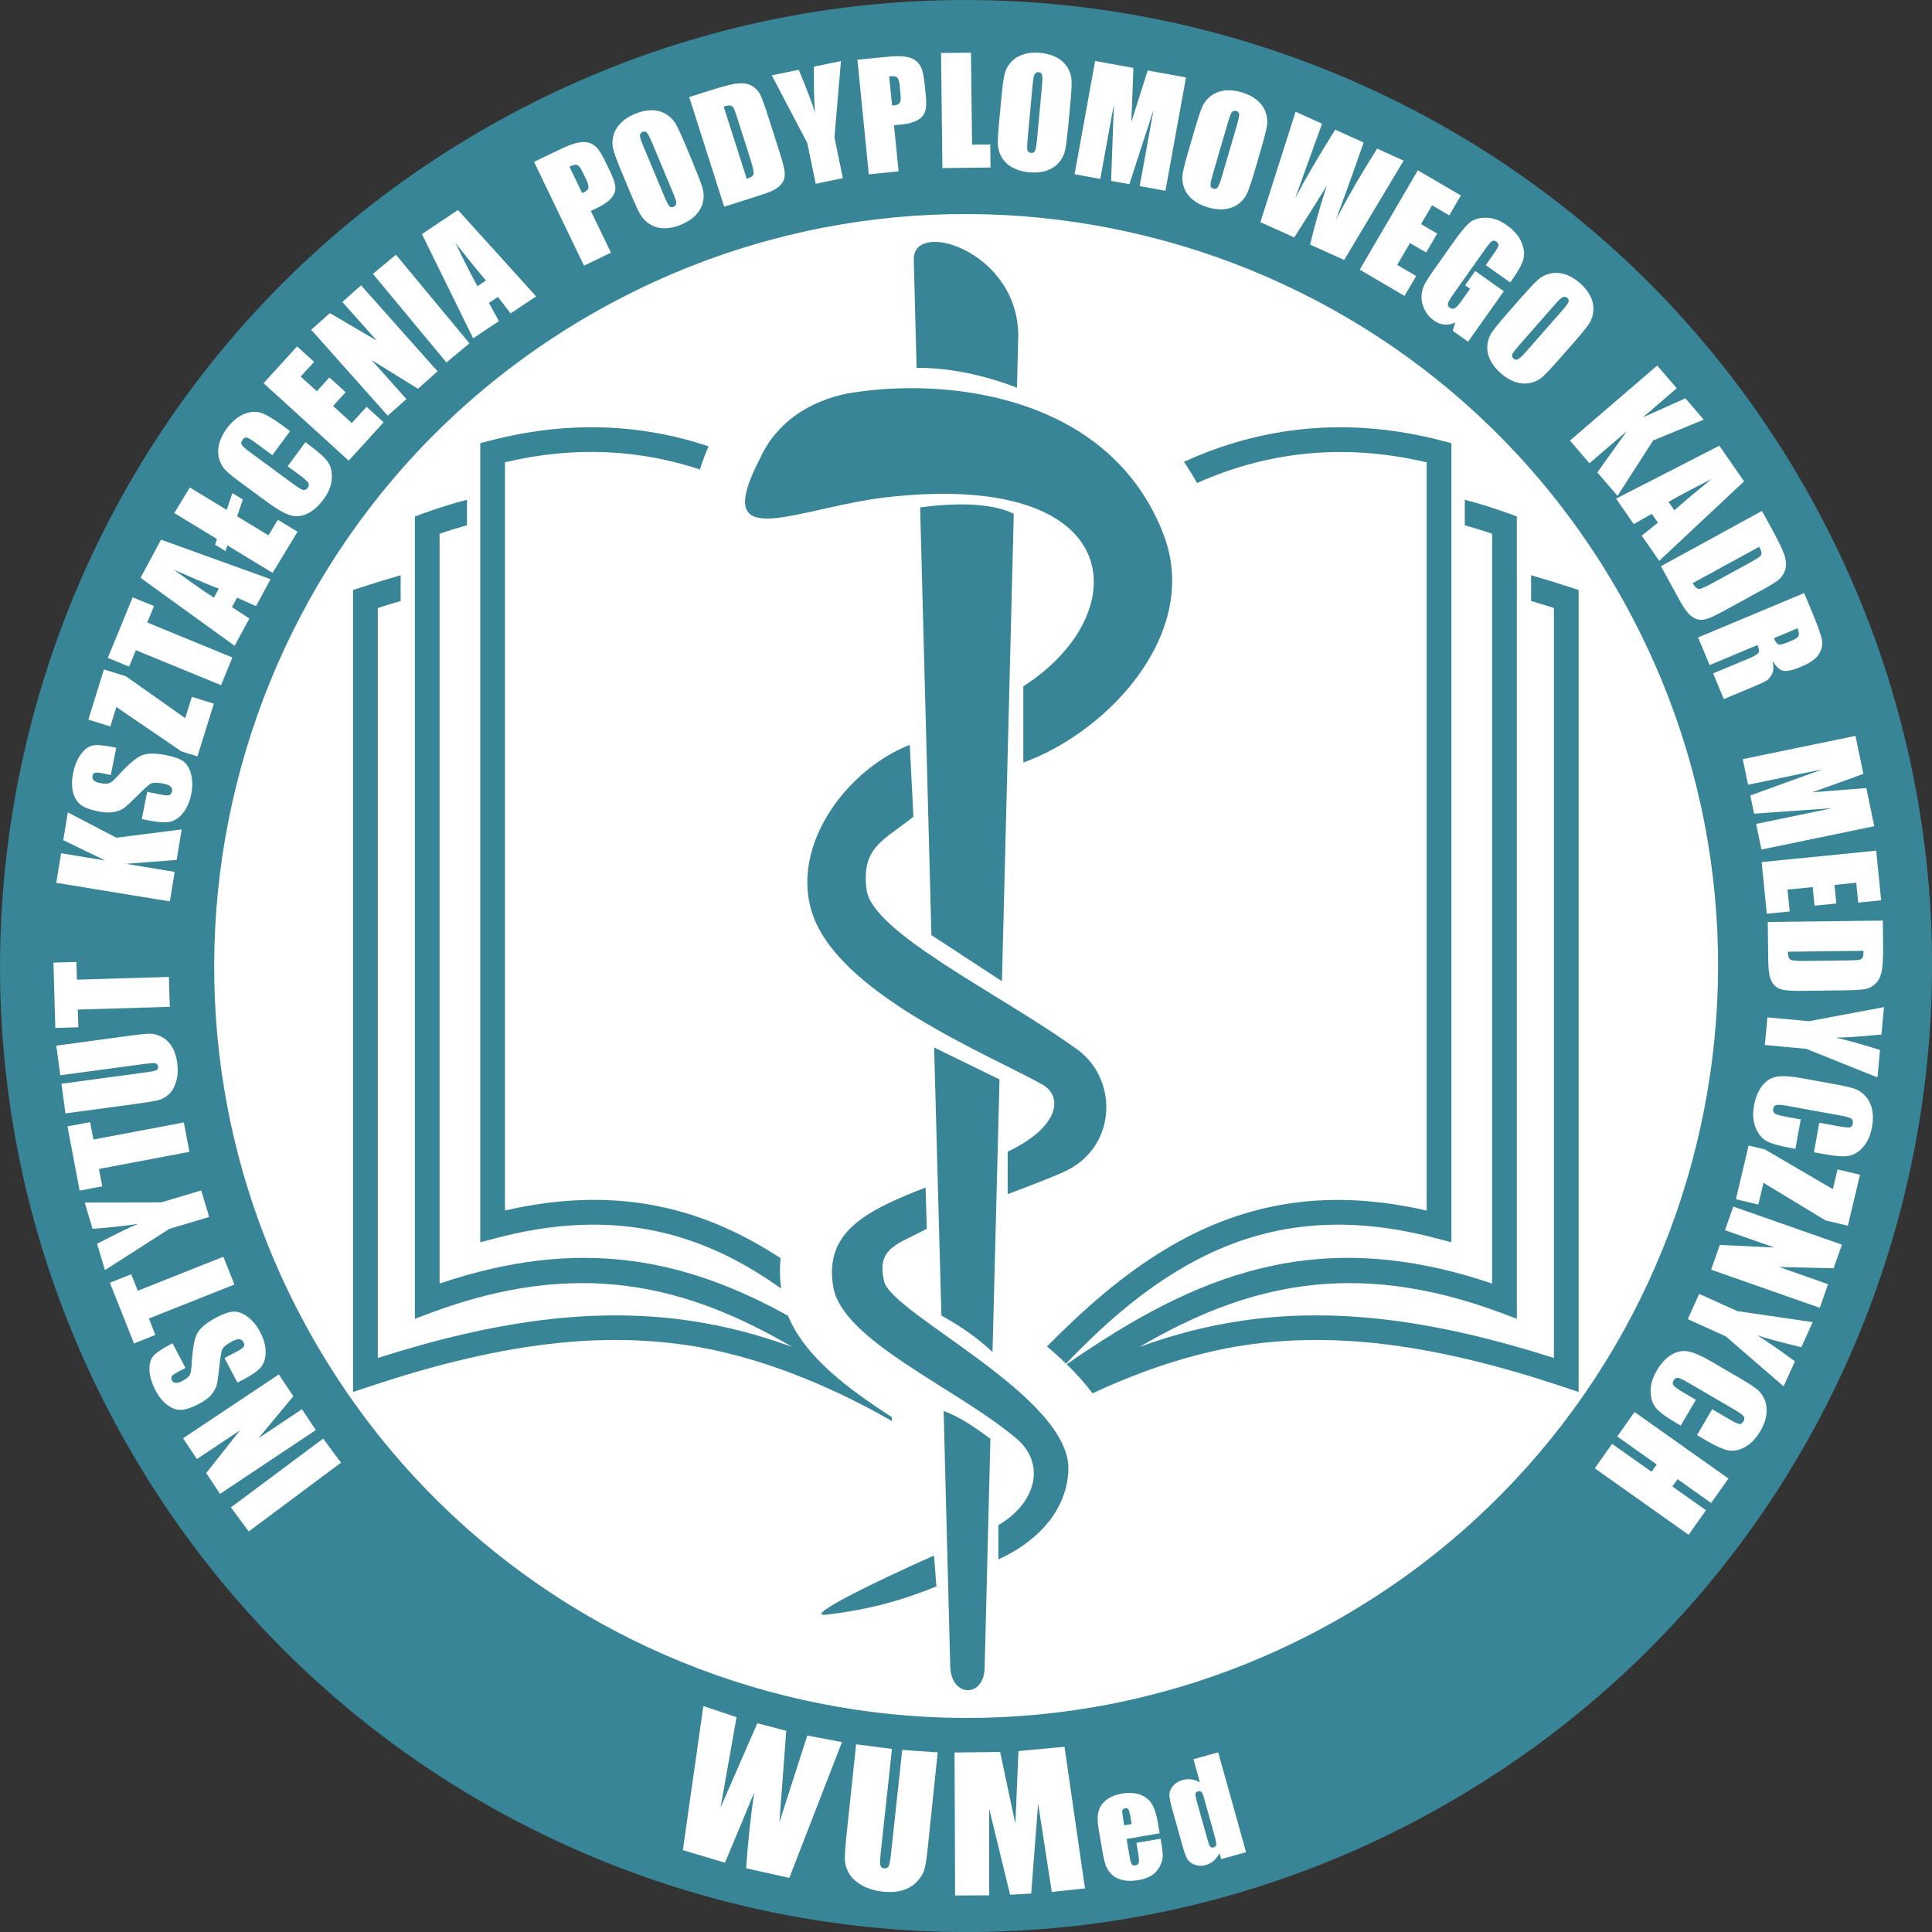 <?xml version="1.0" encoding="UTF-8"?>
<!DOCTYPE svg PUBLIC "-//W3C//DTD SVG 1.1//EN" "http://www.w3.org/Graphics/SVG/1.1/DTD/svg11.dtd">
<!-- Creator: CorelDRAW 2017 -->
<svg xmlns="http://www.w3.org/2000/svg" xml:space="preserve" width="28.35mm" height="28.35mm" version="1.1" style="shape-rendering:geometricPrecision; text-rendering:geometricPrecision; image-rendering:optimizeQuality; fill-rule:evenodd; clip-rule:evenodd"
viewBox="0 0 28457 28457"
 xmlns:xlink="http://www.w3.org/1999/xlink">
 <rect x="0" y="0" width="28457" height="28457" fill="#333333" stroke="none"/>
 <defs>
  <style type="text/css">
   <![CDATA[
    .fil1 {fill:#398598}
    .fil0 {fill:white}
    .fil2 {fill:#398598;fill-rule:nonzero}
   ]]>
  </style>
 </defs>
 <g id="Warstwa_x0020_1">
  <circle class="fil0" cx="14229" cy="14229" r="14053"/>
  <path class="fil1" d="M13459 3809c13,-596 1602,-77 1537,1210l-17 692c-629,-243 -1145,-295 -1478,-293l-42 -1608zm1473 3759l-174 6885 -1039 -679 -166 -6300c787,-106 1187,-2 1378,93zm-210 8330l-103 4016c-227,-212 -478,-386 -753,-536l-107 -3949 963 470zm-134 5296l-85 3369c-6,442 -482,443 -506,1 -33,-1260 -65,-2520 -98,-3781 235,84 471,247 689,410z"/>
  <path class="fil1" d="M11200 6743c234,-516 717,-838 1297,-950 1445,-245 3851,20 4642,2081 553,1452 -820,2908 -2066,3358l0 -1124c1645,-1050 1565,-3154 -1929,-2793 -1355,130 -2719,914 -1945,-571zm2256 5285c-433,348 -774,445 -692,1076 82,631 1950,1528 3058,2322 656,427 646,1459 -131,1825 -231,106 -532,218 -849,338l0 -626c767,-363 827,-822 497,-997 -802,-439 -2666,-1207 -3258,-2251 -591,-1044 295,-2342 1319,-2744l54 1056zm194 6073c-449,235 -739,283 -629,769 110,486 2783,1711 2715,2801 -37,664 -562,1086 -1031,1298l0 -504c572,-337 705,-926 244,-1295 -875,-732 -2548,-1427 -2677,-2220 -129,-793 451,-1106 1361,-1459l18 609zm143 5266c-475,193 -973,343 -1641,418 -305,21 783,-509 1605,-873l36 455z"/>
  <path class="fil2" d="M10107 19812c-1355,-199 -2821,-4 -4667,611l-239 80 0 -11813 126 -41c194,-63 385,-122 574,-176l0 379c-111,33 -223,67 -336,103l0 11047c1792,-572 3242,-747 4594,-549 515,76 1014,205 1511,387 -1562,-915 -3151,-1310 -5314,-507l-245 91 0 -11817 120 -44c219,-79 434,-147 647,-202l0 376c-133,37 -267,78 -403,125l0 11044c2073,-703 3629,-358 5132,474 246,601 880,1074 1529,1493l2 58c-946,-542 -2002,-968 -3031,-1120zm1398 -833c-131,-93 -264,-182 -403,-265 -1050,-633 -2246,-886 -3800,-476l-228 60 0 -11770 137 -36c1178,-308 2257,-241 3226,82 -48,110 -93,225 -128,341 -866,-286 -1826,-354 -2871,-106l0 11021c1554,-357 2774,-78 3852,572 70,42 138,85 207,130 -14,138 -12,287 8,447z"/>
  <path class="fil2" d="M18346 19812c1355,-199 2821,-4 4667,611l239 80 0 -11813 -126 -41c-194,-63 -385,-122 -574,-176l0 379c111,33 223,67 336,103l0 11047c-1792,-572 -3242,-747 -4594,-549 -515,76 -1014,205 -1511,387 1562,-915 3151,-1310 5314,-507l245 91 0 -11817 -120 -44c-219,-79 -434,-147 -647,-202l0 376c133,37 267,78 403,125l0 11044c-2596,-880 -4381,-118 -6266,1188 137,134 267,277 380,429 736,-344 1513,-602 2254,-711zm-2644 273c521,-542 1044,-1007 1648,-1371 1050,-633 2246,-886 3800,-476l228 60 0 -11770 -137 -36c-1417,-370 -2691,-198 -3802,310 68,100 132,204 192,313 995,-445 2128,-602 3383,-305l0 11021c-1554,-357 -2774,-78 -3852,572 -618,372 -1185,865 -1740,1429 95,81 189,165 280,254z"/>
  <path class="fil1" d="M7183 1870c6826,-3891 15513,-1512 19405,5313 3891,6826 1513,15513 -5313,19405 -6825,3891 -15513,1513 -19405,-5313 -3891,-6825 -1512,-15513 5313,-19405zm10551 24612c-12,-44 -24,-73 -36,-86 -12,-13 -29,-17 -51,-10 -22,6 -35,17 -38,33 -4,16 1,47 14,95l165 591c14,49 26,80 38,94 11,13 28,17 48,12 24,-7 37,-20 40,-39 3,-19 -5,-63 -24,-130l-156 -559zm-5333 -820l-775 1998 -636 -142c21,-318 61,-718 118,-1115 -63,159 -219,530 -430,1033l-620 -185 302 -2122 489 164 -236 1333 542 -1244 426 112 -101 1347 411 -1277 512 96zm1411 148l-146 1400c-16,153 -32,260 -49,321 -17,61 -53,122 -109,182 -56,61 -126,103 -210,129 -84,25 -180,32 -289,21 -121,-13 -226,-44 -314,-94 -88,-50 -152,-109 -191,-178 -39,-69 -59,-140 -60,-211 -1,-72 10,-222 35,-451l131 -1237 528 68 -167 1545c-9,88 -10,145 -3,171 7,26 25,40 54,43 33,4 56,-8 69,-34 12,-26 23,-90 34,-190l164 -1520 523 36zm1868 -79l301 2084 -489 52 -201 -1302 -102 1326 -311 17 -308 -1266 0 1275 -502 2 -8 -2106 671 -7 225 1057 45 -1071 679 -63zm989 1136l-15 -90c-11,-64 -22,-104 -31,-122 -10,-17 -26,-24 -47,-21 -26,4 -41,15 -44,32 -4,17 0,60 12,130l15 90 110 -19zm412 136l-487 84 46 267c10,56 20,91 31,106 11,14 28,20 51,16 29,-5 46,-19 51,-42 6,-23 4,-65 -7,-127l-28 -163 356 -61 16 91c13,76 18,136 16,178 -3,43 -17,90 -45,143 -28,52 -66,95 -117,128 -50,33 -116,56 -198,70 -79,14 -151,14 -216,2 -65,-12 -117,-36 -158,-70 -41,-34 -72,-74 -93,-120 -21,-46 -40,-115 -55,-206l-62 -360c-19,-108 -19,-196 0,-263 19,-67 58,-123 119,-168 61,-45 134,-74 220,-89 105,-18 196,-13 272,15 75,28 132,73 171,134 39,61 69,152 89,271l28 164zm862 -1193l411 1472 -367 102 -24 -87c-25,46 -55,84 -88,113 -34,29 -72,49 -114,61 -57,16 -111,15 -161,-4 -50,-18 -87,-45 -109,-82 -23,-36 -47,-99 -71,-188l-158 -565c-26,-93 -38,-160 -37,-202 1,-42 18,-84 53,-125 34,-41 81,-70 140,-86 46,-13 89,-16 132,-10 42,6 84,21 124,45l-95 -342 367 -102zm-14542 -3607l1359 -1013 263 354 -1359 1013 -263 -354zm-705 -1018l1411 -940 214 321 -514 618 641 -427 204 307 -1411 940 -204 -307 498 -629 -635 423 -204 -307zm-154 -1398l190 362 -111 58c-52,27 -83,49 -92,66 -9,17 -8,36 3,58 12,23 31,36 57,38 25,2 58,-7 97,-28 50,-26 85,-53 103,-80 18,-26 29,-79 34,-159 12,-228 39,-381 82,-461 42,-80 137,-158 284,-236 107,-56 192,-85 256,-86 64,-2 132,24 204,78 72,54 133,128 183,223 55,104 82,204 81,299 -1,95 -26,170 -75,224 -49,55 -130,112 -243,171l-98 51 -190 -362 183 -96c56,-30 90,-54 101,-72 10,-19 9,-41 -5,-67 -14,-26 -34,-40 -61,-42 -27,-2 -61,8 -101,29 -88,46 -140,89 -154,127 -14,39 -27,124 -40,254 -14,131 -26,220 -39,267 -13,47 -39,94 -79,141 -40,48 -100,92 -180,134 -115,60 -207,90 -275,88 -68,-1 -135,-27 -199,-77 -64,-50 -121,-121 -169,-214 -53,-102 -82,-197 -87,-285 -5,-89 12,-158 49,-207 38,-49 116,-105 235,-168l59 -31zm-924 -893l315 -125 97 243 1260 -501 163 409 -1260 501 96 242 -315 125 -356 -895zm-370 -1181l1128 -3 588 -176 117 391 -588 176 -947 607 -116 -388c298,-155 501,-254 608,-294 -180,28 -405,53 -674,74l-116 -388zm-254 -1122l333 -63 49 257 1332 -252 82 433 -1332 252 48 256 -333 63 -179 -947zm-165 -1189l1123 -152c127,-17 217,-25 270,-24 53,2 109,19 169,52 60,34 108,82 145,145 37,63 62,140 74,230 14,101 9,191 -14,272 -23,82 -58,145 -106,190 -48,45 -101,75 -160,90 -58,15 -182,35 -372,61l-994 134 -59 -437 1260 -170c73,-10 120,-20 139,-31 19,-11 28,-28 24,-52 -4,-28 -17,-44 -41,-49 -24,-5 -77,-1 -161,10l-1238 167 -59 -437zm-43 -1223l339 -10 8 261 1355 -40 13 440 -1355 40 8 261 -339 10 -28 -963zm214 -2213l714 373 962 -122 -74 449 -746 58 717 118 -71 435 -1673 -274 71 -435 650 107 -618 -300 67 -409zm712 -952l-80 401 -123 -25c-58,-11 -95,-13 -113,-7 -18,7 -29,23 -34,47 -5,26 1,47 20,65 18,18 49,31 92,39 55,11 99,12 130,3 31,-9 73,-43 126,-102 153,-170 271,-272 354,-307 83,-36 206,-37 369,-4 118,24 203,55 253,94 50,39 87,102 109,189 22,87 23,183 2,289 -23,116 -65,210 -125,283 -60,73 -127,116 -199,127 -73,12 -172,5 -296,-20l-109 -22 80 -401 202 41c62,12 103,15 124,7 20,-8 33,-26 39,-55 6,-29 -1,-52 -21,-71 -20,-18 -52,-32 -96,-41 -98,-20 -165,-19 -200,2 -36,21 -99,79 -191,172 -93,93 -159,154 -198,183 -39,28 -89,48 -151,60 -61,12 -136,8 -225,-9 -127,-25 -217,-60 -270,-105 -52,-44 -88,-106 -107,-185 -18,-79 -18,-170 3,-273 22,-112 60,-205 112,-276 52,-72 108,-115 169,-130 60,-15 156,-8 288,18l66 13zm-181 -1154l324 101 873 617 98 -314 324 101 -242 776 -235 -73 -959 -654 -89 286 -324 -101 230 -738zm423 -1062l314 129 -99 242 1254 515 -167 408 -1255 -515 -99 242 -314 -129 366 -891zm419 -849l1612 582 -214 397 -279 -125 -75 139 256 168 -217 402 -1386 -1001 302 -561zm849 722c-180,-71 -399,-164 -658,-278 264,193 460,330 587,411l71 -133zm117 -1160l84 -248 154 94 -84 248 461 280 139 -229 290 176 -368 606 -666 -405 -27 84 -154 -94 28 -84 -629 -382 229 -377 544 331zm934 -1162l-261 355 -238 -175c-69,-51 -115,-78 -138,-84 -22,-5 -43,5 -62,31 -22,29 -25,55 -10,79 15,23 57,60 126,111l634 466c67,49 113,77 139,84 26,7 49,-3 70,-31 19,-26 22,-51 8,-74 -14,-23 -59,-62 -133,-117l-171 -126 261 -355 53 39c141,104 234,188 278,251 44,63 64,146 58,247 -6,101 -45,202 -119,302 -77,104 -159,176 -246,216 -87,40 -172,46 -255,19 -83,-27 -191,-90 -325,-188l-399 -293c-98,-72 -170,-130 -214,-173 -44,-43 -77,-98 -98,-165 -21,-67 -23,-140 -6,-218 18,-78 55,-156 111,-233 77,-105 161,-176 251,-215 91,-38 174,-46 250,-23 76,23 178,82 306,175l130 96zm-392 -703l495 -544 251 228 -198 217 238 216 185 -203 239 217 -185 203 276 251 218 -239 251 228 -515 565 -1254 -1141zm1437 -1443l1127 1266 -288 257 -684 -423 513 575 -275 245 -1127 -1266 275 -245 692 406 -508 -570 275 -245zm514 -451l1083 1305 -339 282 -1083 -1305 339 -282zm915 -657l1150 1271 -376 250 -187 -242 -132 88 147 268 -380 253 -754 -1535 530 -354zm411 1037c-125,-147 -275,-332 -450,-554 143,294 251,507 325,638l125 -84zm707 -1747l400 -192c108,-52 196,-84 262,-94 67,-11 122,-8 167,10 45,18 84,47 116,88 32,41 71,109 117,205l64 133c47,98 71,174 73,228 1,55 -19,107 -61,156 -42,50 -107,95 -193,137l-107 51 296 615 -397 191 -735 -1528zm523 70l187 389c11,-5 21,-9 29,-13 37,-18 58,-39 63,-63 6,-25 -5,-66 -32,-122l-61 -126c-25,-52 -50,-82 -73,-90 -24,-8 -62,0 -113,25zm1831 -23c66,157 109,270 129,338 20,69 22,138 5,208 -16,70 -52,134 -106,191 -54,57 -126,103 -214,140 -84,35 -165,53 -243,53 -78,1 -149,-18 -212,-56 -63,-38 -112,-88 -147,-148 -35,-61 -86,-173 -153,-334l-112 -268c-66,-157 -109,-270 -128,-339 -20,-68 -22,-138 -5,-208 16,-70 51,-134 106,-191 54,-57 125,-104 214,-141 84,-35 165,-53 243,-53 78,0 149,18 212,56 63,38 112,87 147,149 35,61 86,172 153,333l112 268zm-621 -344c-30,-73 -54,-118 -71,-135 -16,-17 -37,-20 -62,-10 -21,9 -34,24 -38,45 -5,21 10,72 44,153l305 730c38,91 65,146 82,164 16,18 38,22 65,10 28,-12 40,-31 38,-59 -3,-28 -23,-88 -62,-180l-300 -719zm554 -658l314 -100c203,-65 343,-99 420,-103 77,-4 142,9 192,39 51,31 89,71 116,120 26,49 63,150 112,303l181 566c46,145 70,244 72,298 2,53 -9,99 -35,137 -25,39 -61,71 -107,98 -46,27 -120,56 -220,88l-530 169 -515 -1615zm508 142l339 1062c60,-19 94,-43 100,-72 6,-29 -8,-97 -42,-205l-200 -628c-23,-73 -41,-119 -52,-139 -11,-19 -27,-31 -47,-35 -20,-4 -53,1 -98,15zm1727 -673l-96 1124 124 601 -400 83 -124 -601 -523 -996 397 -82c129,311 209,521 239,632 -13,-182 -18,-408 -15,-678l397 -82zm242 -19l442 -44c119,-12 212,-12 278,1 66,12 117,35 153,67 36,32 62,73 79,122 16,49 30,127 40,232l15 147c11,108 8,188 -10,239 -18,52 -55,94 -111,126 -57,32 -133,53 -229,63l-118 12 68 679 -439 44 -168 -1687zm468 245l43 429c13,-1 23,-1 32,-2 41,-4 67,-17 81,-38 14,-22 17,-64 11,-126l-14 -139c-6,-58 -18,-94 -38,-110 -20,-16 -58,-21 -115,-15zm1205 -350l16 1356 268 -3 4 339 -709 9 -20 -1695 441 -5zm1433 1074c-16,170 -31,289 -45,359 -15,70 -46,132 -93,187 -47,54 -109,94 -183,119 -75,25 -160,33 -255,24 -91,-8 -170,-31 -239,-67 -70,-36 -123,-86 -162,-149 -38,-63 -58,-130 -60,-200 -2,-70 5,-193 22,-366l27 -289c16,-170 31,-289 46,-359 14,-70 45,-132 93,-186 47,-55 108,-94 183,-119 74,-25 159,-33 255,-24 90,8 170,31 239,67 69,36 123,86 161,149 38,63 58,130 60,200 2,70 -5,192 -22,366l-27 289zm-387 -595c7,-79 8,-129 1,-152 -7,-23 -23,-35 -50,-38 -23,-2 -41,5 -55,22 -14,16 -25,68 -33,155l-73 788c-9,98 -10,159 -5,183 6,24 24,37 53,40 30,3 50,-9 61,-34 11,-26 21,-88 30,-188l72 -775zm2121 -112l-303 1668 -379 -69 205 -1126 -357 1098 -269 -49 41 -1129 -200 1100 -379 -69 303 -1668 562 102c-2,103 -6,225 -12,364l-17 435 241 -761 566 103zm1020 1347c-48,164 -86,278 -113,344 -28,66 -70,121 -127,165 -57,44 -124,71 -202,82 -78,10 -163,2 -254,-25 -87,-26 -161,-63 -222,-112 -61,-49 -104,-108 -130,-177 -25,-69 -32,-139 -21,-208 12,-70 42,-188 91,-355l81 -278c48,-164 85,-278 113,-344 28,-66 70,-121 127,-165 57,-45 124,-72 202,-82 78,-10 163,-2 254,25 87,26 161,63 222,112 61,49 104,108 130,177 26,69 32,139 21,208 -12,70 -42,188 -91,355l-81 278zm-267 -658c22,-76 32,-125 30,-149 -2,-23 -16,-39 -42,-47 -22,-7 -42,-3 -58,11 -17,13 -37,62 -62,146l-222 760c-28,95 -41,154 -39,178 1,24 16,41 44,49 29,8 51,1 66,-22 15,-23 37,-83 65,-179l219 -747zm2453 534l-876 1464 -502 -227c61,-258 143,-546 244,-864 -74,122 -233,375 -477,759l-499 -225 518 -1626 390 176 -202 558 -193 539c136,-262 332,-599 589,-1009l418 189c-15,48 -77,224 -186,529l-221 607c191,-363 393,-712 607,-1046l390 177zm208 143l635 371 -171 293 -254 -148 -162 277 238 139 -163 279 -238 -139 -188 322 279 163 -171 293 -660 -386 856 -1463zm1361 1652l-359 -255 89 -126c56,-79 88,-131 95,-156 7,-25 -2,-46 -28,-64 -22,-16 -43,-18 -64,-7 -20,11 -55,53 -105,123l-470 664c-44,62 -69,106 -75,131 -6,25 3,46 27,63 26,18 52,20 77,5 25,-16 61,-56 106,-120l116 -164 -73 -52 149 -210 421 298 -526 743 -226 -160 37 -123c-55,26 -108,36 -161,31 -52,-5 -104,-25 -155,-61 -60,-43 -106,-98 -138,-164 -32,-67 -46,-131 -43,-194 3,-63 19,-120 45,-173 27,-52 74,-126 142,-221l291 -411c93,-132 168,-223 225,-273 57,-50 137,-76 239,-77 103,-2 208,35 315,111 105,75 178,158 216,251 39,92 48,176 27,251 -21,74 -72,168 -152,282l-42 60zm732 1120c-113,128 -195,216 -248,264 -53,48 -115,80 -185,96 -70,16 -143,12 -218,-12 -75,-24 -148,-67 -220,-130 -68,-60 -119,-125 -154,-195 -35,-70 -49,-142 -43,-215 6,-74 29,-139 69,-197 40,-58 117,-153 233,-284l191 -218c113,-128 195,-216 248,-264 53,-48 114,-80 185,-96 70,-16 143,-12 218,11 75,24 148,67 220,130 68,60 119,125 154,195 35,70 49,142 43,215 -6,73 -29,139 -69,197 -40,58 -117,152 -233,284l-191 218zm37 -709c52,-59 82,-100 90,-123 8,-22 2,-42 -19,-60 -17,-15 -36,-20 -58,-15 -21,5 -60,40 -118,106l-522 595c-65,74 -102,123 -111,145 -9,23 -3,44 19,63 23,20 46,22 70,8 24,-15 69,-59 135,-134l514 -585zm2082 1610l-745 307 -525 816 -297 -345 435 -609 -551 474 -287 -335 1285 -1105 287 335 -499 429 627 -281 270 314zm595 908l-1251 1172 -257 -371 238 -192 -90 -130 -266 152 -260 -375 1521 -780 363 524zm-1029 428c145,-128 327,-281 547,-460 -292,148 -503,260 -632,336l86 124zm1293 11l158 289c102,187 163,317 181,393 19,75 18,141 -2,196 -20,56 -53,101 -96,136 -43,35 -135,91 -277,168l-521 285c-134,73 -226,115 -278,127 -52,12 -99,10 -141,-8 -43,-17 -81,-46 -117,-87 -35,-41 -78,-107 -129,-199l-267 -488 1487 -814zm-43 526l-978 535c30,56 60,84 90,85 30,1 94,-26 193,-81l578 -316c67,-37 109,-63 126,-77 16,-15 25,-32 26,-52 0,-20 -11,-52 -34,-94zm663 681l120 288c80,192 127,325 141,399 13,74 -1,145 -44,214 -43,68 -131,130 -265,186 -122,51 -210,70 -264,57 -54,-13 -104,-62 -150,-147 14,89 10,154 -12,196 -22,41 -45,71 -70,90 -25,19 -101,54 -227,107l-412 172 -158 -378 520 -217c84,-35 132,-64 147,-85 14,-21 10,-60 -13,-116l-705 295 -170 -407 1564 -654zm-98 519l-348 146c19,45 39,75 59,88 20,13 65,5 134,-23l86 -36c50,-21 78,-43 86,-68 8,-24 3,-60 -17,-107zm1129 2916l-1660 343 -78 -377 1121 -232 -1152 81 -55 -268 1062 -385 -1095 227 -78 -377 1660 -343 116 559c-96,37 -210,79 -342,125l-410 147 796 -62 117 563zm30 359l73 732 -338 34 -29 -293 -320 32 27 274 -321 32 -27 -274 -371 37 32 322 -337 34 -76 -761 1687 -168zm98 1031l4 330c3,213 -5,357 -24,432 -19,75 -50,133 -94,172 -44,40 -94,65 -148,75 -55,10 -162,16 -323,18l-594 7c-152,2 -254,-4 -306,-18 -51,-14 -92,-38 -121,-73 -30,-36 -50,-79 -62,-131 -12,-52 -19,-131 -20,-236l-7 -556 1695 -20zm-284 445l-1115 13c1,63 14,102 39,117 26,14 95,21 208,19l659 -8c77,-1 126,-4 147,-9 21,-5 37,-16 47,-34 10,-18 15,-51 14,-98zm204 1864l-1047 -420 -611 -57 38 -407 611 57 1106 -208 -38 404c-335,32 -559,47 -674,44 178,41 395,102 653,184l-37 404zm-935 1101l79 -433 290 53c84,15 138,20 161,15 22,-6 37,-24 42,-56 7,-36 -2,-61 -25,-75 -24,-14 -78,-29 -162,-44l-775 -141c-81,-15 -135,-19 -161,-14 -27,5 -43,24 -49,58 -6,32 3,56 26,70 23,14 80,30 171,47l209 38 -79 434 -65 -12c-172,-31 -292,-66 -360,-103 -68,-37 -121,-103 -160,-196 -39,-93 -48,-201 -25,-323 23,-127 65,-228 126,-302 61,-74 135,-117 221,-129 86,-12 211,-3 375,27l487 89c120,22 209,43 268,62 59,19 112,54 160,105 48,51 82,115 101,194 18,78 19,164 2,258 -23,128 -67,229 -132,303 -65,74 -136,117 -215,130 -79,13 -196,5 -352,-24l-159 -29zm501 1084l-330 -78 -914 -554 -76 320 -330 -78 187 -791 239 57 1002 586 69 -291 330 78 -178 752zm-415 1209l-1600 -561 128 -365 803 38 -727 -255 122 -348 1600 561 -122 348 -802 -19 720 253 -122 348zm-531 1158l-854 -738 -559 -253 168 -372 559 253 1113 163 -167 369c-327,-78 -544,-137 -652,-177 155,97 341,225 557,386l-167 369zm-1276 716l222 -380 255 149c74,43 123,66 146,69 23,3 42,-10 59,-38 18,-31 19,-58 2,-79 -18,-22 -63,-54 -137,-97l-680 -397c-71,-42 -120,-64 -147,-69 -27,-4 -49,8 -66,38 -17,28 -17,53 0,75 17,21 65,56 145,103l183 107 -223 380 -57 -33c-151,-88 -252,-162 -303,-220 -51,-58 -79,-138 -83,-239 -5,-101 24,-205 87,-313 65,-112 139,-192 222,-240 83,-49 167,-64 252,-46 85,18 199,69 343,153l427 250c106,62 182,112 231,149 48,38 87,89 115,154 28,64 37,137 28,217 -9,80 -38,161 -86,244 -66,112 -142,192 -228,240 -86,47 -168,64 -246,49 -78,-15 -186,-63 -322,-142l-139 -82zm-124 1470l-1383 -980 255 -360 581 411 76 -108 -581 -412 255 -360 1383 980 -255 360 -495 -351 -76 108 495 350 -255 360zm-16127 -17999c5313,-3029 12076,-1177 15105,4136 3029,5313 1177,12076 -4136,15105 -5313,3029 -12076,1177 -15105,-4136 -3029,-5313 -1177,-12076 4136,-15105z"/>
 </g>
</svg>
